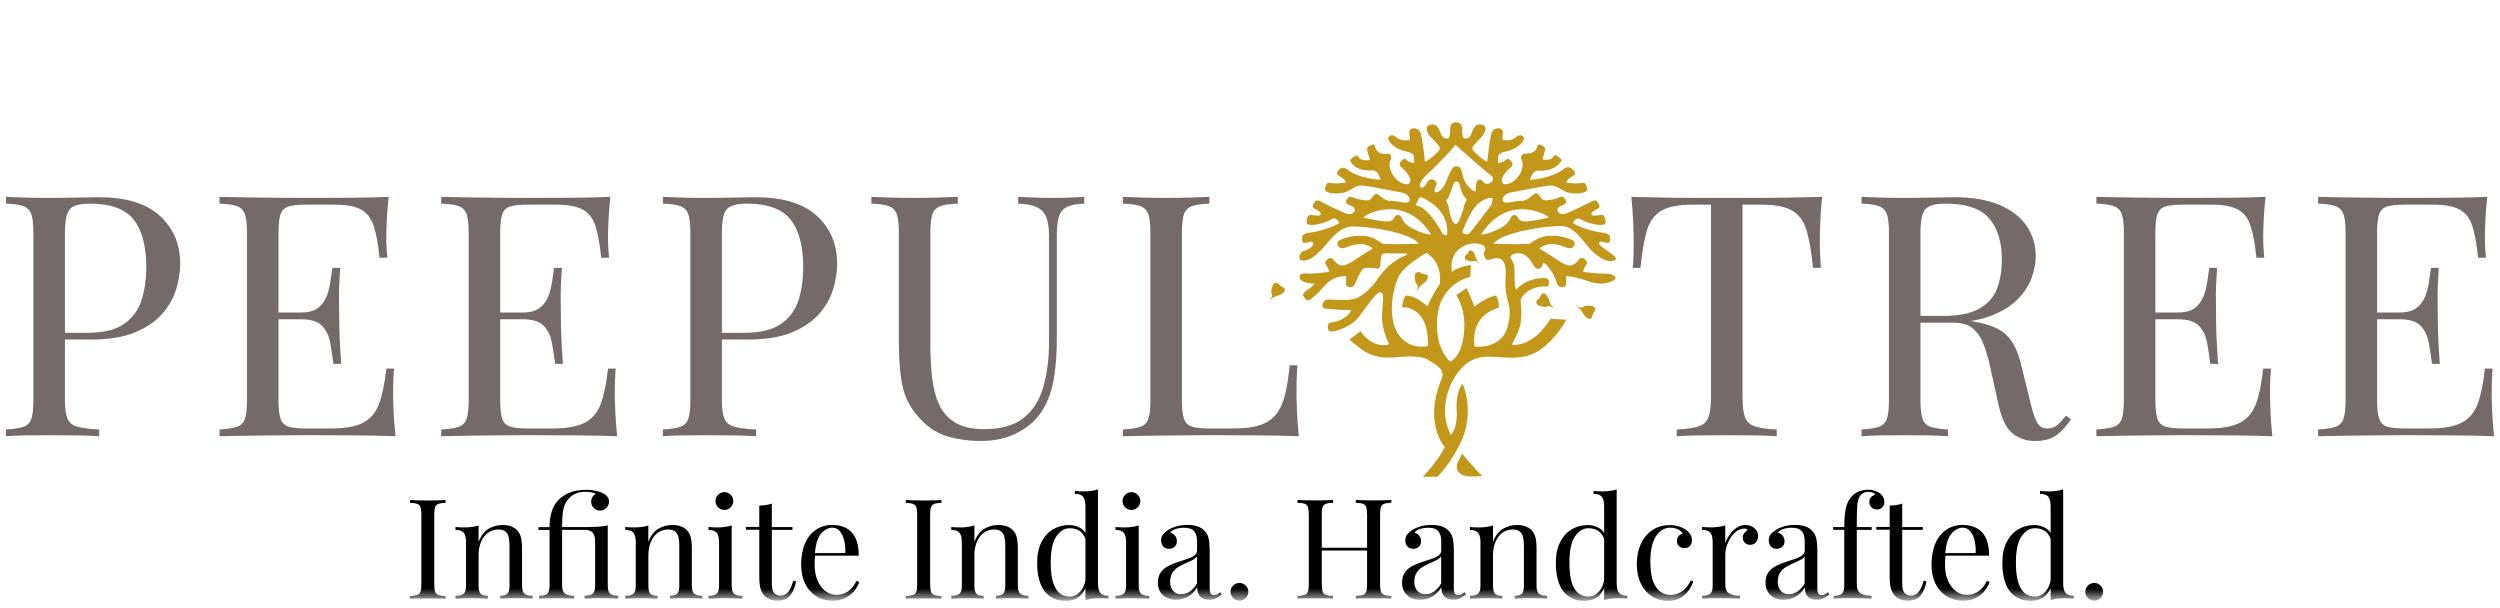 <svg width="189" height="46" viewBox="0 0 189 46" fill="none" xmlns="http://www.w3.org/2000/svg">
<rect width="189" height="46" fill-opacity="0"/>
<g clip-path="url(#clip0_0_1)">
<mask id="mask0_0_1" style="mask-type:luminance" maskUnits="userSpaceOnUse" x="-10" y="0" width="209" height="46">
<path d="M199 0H-10V45.283H199V0Z" fill="white"/>
</mask>
<g mask="url(#mask0_0_1)">
<path d="M110.525 34.288C110.525 34.288 111.517 35.476 112.04 35.972C112.04 35.972 110.906 36.156 110.442 35.837C110.065 35.583 110.094 35.176 110.196 34.99C110.297 34.805 110.525 34.288 110.525 34.288ZM113.938 24.826C113.415 26.439 111.481 26.202 111.481 26.202C111.164 23.657 113.304 23.278 113.304 23.278C113.351 22.645 113.097 22.345 113.097 22.345C112.337 22.471 111.449 23.183 111.449 23.183C111.259 22.55 110.863 21.776 110.863 21.776L110.102 22.313C110.102 22.313 110.736 23.278 110.704 24.621C110.673 26.944 109.643 27.34 109.643 27.34C109.643 27.34 108.391 26.375 108.676 23.862C108.961 21.349 111.148 20.938 111.148 20.938L111.196 20.037C110.156 20.18 109.754 20.559 109.754 20.559C109.516 18.804 110.955 18.317 111.684 18.411C112.398 18.503 112.341 18.925 112.214 19.051C112.087 19.177 112.242 19.421 112.305 19.547C112.369 19.674 112.495 19.69 112.812 19.579C113.029 19.503 113.344 19.474 113.531 19.634C113.895 19.947 113.837 20.584 113.816 21.104C113.795 21.598 113.824 22.147 113.951 22.59C114.078 23.032 114.303 23.593 113.938 24.826ZM107.947 26.156C107.947 26.156 106.471 26.538 105.659 25.179C104.848 23.819 105.332 21.65 105.806 20.785C106.347 19.92 107.834 19.122 107.834 19.122C107.834 19.122 109.062 19.729 108.848 21.47C108.848 21.47 108.273 22.302 107.913 23.167C107.913 23.167 106.989 22.268 106.234 22.358C106.234 22.358 106.042 22.752 105.986 23.223C105.986 23.223 108.037 23.032 107.947 26.156ZM106.745 17.254C106.046 16.898 106.009 16.471 105.885 16.349C105.739 16.207 105.546 16.188 105.361 16.515C105.175 16.843 104.646 16.731 104.302 16.687C103.919 16.639 103.062 16.443 103.062 16.443C103.386 16.112 104.689 15.603 105.889 15.916C107.445 16.315 108.187 17.738 108.187 17.738C107.901 17.724 107.445 17.61 106.745 17.254ZM107.164 15.232C107.204 15.133 107.241 15.024 107.318 14.947C107.426 14.838 107.748 15.053 107.85 15.11C108.067 15.232 108.272 15.375 108.461 15.537C108.927 15.938 109.29 16.47 109.386 17.086C109.403 17.197 109.411 17.309 109.411 17.421C109.412 17.456 109.411 17.775 109.385 17.78C109.385 17.78 109.13 17.821 108.981 17.539C108.734 17.075 108.435 16.625 108.086 16.23C107.93 16.053 107.759 15.885 107.565 15.749C107.478 15.689 107.387 15.635 107.29 15.594C107.241 15.573 107.088 15.562 107.054 15.506C107.051 15.502 107.049 15.498 107.048 15.493C107.031 15.428 107.139 15.295 107.164 15.232ZM107.343 13.977C107.365 13.722 107.651 13.401 107.868 13.211C108.149 12.964 109.637 11.492 110.031 10.941C110.031 10.941 112.107 12.812 112.704 13.25C112.896 13.396 112.917 13.589 112.793 13.713C112.669 13.836 112.432 14.006 112.218 13.823C112.061 13.688 111.947 13.514 111.8 13.582C111.562 13.692 111.558 14.123 111.569 14.335C111.578 14.528 111.469 14.492 111.343 14.403C111.252 14.338 111.168 14.261 111.09 14.182C110.882 13.972 110.729 13.712 110.628 13.436C110.459 12.773 110.446 12.597 110.119 12.574C109.849 12.552 109.707 12.765 109.321 13.739C109.073 14.368 108.671 14.591 108.514 14.535C108.356 14.479 108.55 14.064 108.595 13.94C108.64 13.816 108.554 13.67 108.352 13.58C108.149 13.49 107.969 13.66 107.879 13.795C107.811 13.897 107.748 14.101 107.592 14.169C107.428 14.241 107.327 14.15 107.343 13.977ZM110.048 16.927C109.797 16.89 109.62 16.298 109.561 15.853C109.517 15.521 109.332 15.171 109.332 15.171C109.62 14.856 109.8 14.057 109.926 13.837C110.012 13.686 110.321 13.635 110.383 14.085C110.496 14.721 110.896 15.108 110.896 15.108C110.746 15.246 110.684 15.608 110.608 15.845C110.533 16.082 110.298 16.964 110.048 16.927ZM110.651 17.272C110.715 17.106 110.786 16.942 110.861 16.78C111.028 16.422 111.213 16.064 111.442 15.741C111.483 15.684 111.525 15.628 111.57 15.574C112.009 15.052 112.715 14.921 112.799 14.955C112.884 14.989 112.791 15.458 112.69 15.576C112.589 15.694 111.169 17.582 111.051 17.683C110.956 17.764 110.74 17.688 110.644 17.641C110.611 17.625 110.59 17.604 110.578 17.579C110.538 17.491 110.616 17.363 110.651 17.272ZM114.274 15.916C115.473 15.603 116.777 16.112 117.101 16.443C117.101 16.443 116.243 16.639 115.86 16.687C115.516 16.731 114.987 16.843 114.801 16.515C114.616 16.188 114.423 16.207 114.278 16.349C114.153 16.471 114.117 16.898 113.417 17.254C112.718 17.61 112.261 17.724 111.975 17.738C111.975 17.738 112.718 16.315 114.274 15.916ZM121.372 20.685C120.646 20.695 119.697 20.555 119.697 20.555C119.697 20.314 119.825 20.152 119.946 19.976C120.067 19.8 119.827 19.609 119.716 19.535C119.604 19.461 119.437 19.525 119.39 19.591C119.344 19.655 119.111 20.008 118.767 20.064C118.423 20.119 117.855 19.748 117.548 19.525C117.241 19.303 116.378 18.786 116.378 18.786C117.17 18.168 117.993 18.563 118.507 18.737C118.788 18.832 118.956 18.705 119.024 18.537C119.097 18.356 119.01 18.226 118.846 18.142C118.541 17.985 117.949 17.829 117.426 17.823C116.535 17.806 116.205 18.07 115.61 18.432C114.901 18.489 112.904 18.432 112.904 18.432C113.531 17.535 117.014 17.049 118.062 17.09C119.109 17.131 119.737 18.374 120.339 18.958C120.941 19.543 121.536 19.823 121.924 19.724C122.311 19.625 122.212 19.452 121.742 19.123C121.082 18.646 120.818 18.506 120.9 18.341C120.983 18.177 121.371 18.374 121.561 18.358C121.75 18.341 121.74 18.154 121.707 17.899C121.674 17.644 121.214 17.601 121.214 17.601C120.133 17.469 119.126 17.016 118.986 16.909C118.846 16.802 119.035 16.662 119.134 16.588C119.233 16.514 119.308 16.448 119.596 16.629C119.885 16.81 120.62 17 120.876 17.008C121.131 17.016 121.404 17 121.387 16.761C121.371 16.522 121.288 16.234 121.082 16.242C120.876 16.251 120.347 16.399 120.314 16.201C120.281 16.004 120.65 15.857 120.84 15.742C121.03 15.627 120.815 15.296 120.708 15.197C120.601 15.098 120.378 15.189 120.196 15.296C120.015 15.403 118.697 16.045 118.325 16.16C117.954 16.275 117.748 16.045 117.74 15.823C117.731 15.601 118.301 15.502 118.383 15.345C118.466 15.189 118.26 14.959 118.185 14.901C118.111 14.843 117.954 14.893 117.674 15C117.393 15.107 116.923 15.148 116.923 15.148C116.596 15.181 116.51 14.975 116.363 14.762C116.217 14.548 116.048 14.593 115.901 14.728C115.755 14.863 115.361 15.2 115.034 15.189C114.818 15.181 114.6 15.219 114.388 15.252C114.187 15.284 113.975 15.343 113.772 15.303C113.474 15.245 113.598 14.917 113.754 14.771C113.89 14.644 114.096 14.557 114.279 14.537C114.594 14.503 116.375 14.11 116.994 14.043C117.614 13.975 117.666 14.138 118.209 14.422C118.752 14.706 119.461 14.642 119.762 14.54C120.063 14.438 119.993 14.234 119.993 14.234C119.982 14.156 119.907 13.967 119.848 13.886C119.778 13.789 119.566 13.841 119.566 13.841C118.811 13.919 118.403 13.784 118.403 13.784C118.459 13.492 118.989 13.335 119.067 13.155C119.146 12.975 118.82 12.705 118.617 12.649C118.414 12.593 118.155 12.818 118.155 12.818C117.298 13.492 115.665 13.604 115.665 13.604C115.665 13.604 115.789 13.233 115.89 13.088C115.991 12.941 116.239 12.896 116.239 12.896C117.524 13.009 118.02 12.245 118.053 12.132C118.087 12.02 117.727 11.784 117.625 11.739C117.524 11.694 117.423 11.863 117.423 11.863C117.231 12.188 116.634 12.053 116.634 12.053C116.6 11.964 116.803 11.469 116.814 11.267C116.825 11.065 116.408 10.93 116.408 10.93C116.273 10.896 116.239 11.008 116.239 11.008C116.091 11.646 115.597 11.57 115.27 11.627C114.944 11.683 114.955 11.919 115.045 12.11C115.209 12.457 115.053 12.925 114.86 13.222C114.423 13.897 113.809 14.025 113.628 13.873C113.29 13.491 113.975 12.863 114.223 12.638C114.504 12.402 114.234 12.166 114.098 12.053C113.963 11.941 113.806 12.11 113.806 12.11C113.535 12.346 113.254 12.301 113.254 12.301C113.254 12.301 113.242 12.031 113.276 11.795C113.31 11.559 113.755 11.471 113.755 11.471C114.884 11.261 115.282 10.559 115.214 10.413C115.138 10.249 114.903 10.097 114.578 10.402C114.176 10.726 113.583 10.574 113.583 10.574C113.583 10.574 113.564 10.44 113.621 10.059C113.64 9.544 112.932 9.62 112.779 10.021C112.607 10.478 112.435 12.234 112.435 12.234C111.995 12.024 111.306 11.413 111.306 11.223C111.306 11.032 111.708 10.669 112.014 10.345C112.378 9.906 112.416 9.525 112.033 9.429C111.651 9.334 111.421 9.582 111.306 9.925C111.192 10.268 111.077 10.459 110.79 10.478C110.503 10.497 110.556 10.068 110.537 9.686C110.518 9.228 110.101 9.238 110.101 9.238H110.061C110.061 9.238 109.652 9.228 109.633 9.686C109.613 10.068 109.659 10.497 109.373 10.478C109.086 10.459 108.971 10.268 108.856 9.925C108.741 9.582 108.512 9.334 108.129 9.429C107.746 9.525 107.785 9.906 108.148 10.345C108.454 10.669 108.856 11.032 108.856 11.223C108.856 11.413 108.167 12.024 107.727 12.234C107.727 12.234 107.555 10.478 107.383 10.021C107.23 9.62 106.522 9.544 106.541 10.059C106.599 10.44 106.579 10.574 106.579 10.574C106.579 10.574 105.986 10.726 105.585 10.402C105.259 10.097 105.024 10.249 104.948 10.413C104.881 10.559 105.278 11.261 106.407 11.471C106.407 11.471 106.852 11.559 106.886 11.795C106.92 12.031 106.909 12.301 106.909 12.301C106.909 12.301 106.627 12.346 106.357 12.11C106.357 12.11 106.199 11.941 106.064 12.053C105.928 12.166 105.658 12.402 105.94 12.638C106.188 12.863 106.872 13.491 106.534 13.873C106.353 14.025 105.74 13.897 105.302 13.222C105.109 12.925 104.953 12.457 105.117 12.11C105.207 11.919 105.223 11.602 104.892 11.627C104.521 11.654 104.071 11.646 103.923 11.008C103.923 11.008 103.889 10.896 103.754 10.93C103.754 10.93 103.337 11.065 103.348 11.267C103.36 11.469 103.578 12.012 103.545 12.102C103.545 12.102 102.898 12.211 102.706 11.885C102.706 11.885 102.605 11.716 102.503 11.761C102.402 11.806 102.041 12.042 102.075 12.155C102.109 12.267 102.513 12.989 103.797 12.877C103.797 12.877 104.045 12.922 104.146 13.068C104.248 13.214 104.372 13.585 104.372 13.585C104.372 13.585 102.782 13.531 101.925 12.857C101.925 12.857 101.666 12.632 101.463 12.688C101.26 12.744 101.016 12.975 101.095 13.155C101.174 13.335 101.703 13.492 101.76 13.784C101.76 13.784 101.351 13.919 100.596 13.841C100.596 13.841 100.384 13.789 100.314 13.886C100.255 13.967 100.18 14.156 100.169 14.234C100.169 14.234 100.099 14.438 100.4 14.54C100.701 14.642 101.41 14.706 101.953 14.422C102.496 14.138 102.548 13.975 103.168 14.043C103.788 14.11 105.568 14.503 105.883 14.537C106.066 14.557 106.272 14.644 106.408 14.771C106.565 14.917 106.688 15.245 106.39 15.303C106.187 15.343 105.975 15.284 105.775 15.252C105.563 15.219 105.344 15.181 105.128 15.189C104.802 15.2 104.421 14.914 104.275 14.779C104.128 14.644 103.96 14.599 103.813 14.812C103.667 15.026 103.566 15.181 103.24 15.148C103.24 15.148 102.769 15.107 102.489 15C102.208 14.893 102.051 14.843 101.977 14.901C101.903 14.959 101.696 15.189 101.779 15.345C101.861 15.502 102.431 15.601 102.422 15.823C102.414 16.045 102.208 16.275 101.837 16.16C101.465 16.045 100.148 15.403 99.966 15.296C99.784 15.189 99.562 15.098 99.454 15.197C99.347 15.296 99.133 15.627 99.323 15.742C99.512 15.857 99.881 16.004 99.848 16.201C99.815 16.399 99.287 16.251 99.08 16.242C98.874 16.234 98.791 16.522 98.775 16.761C98.759 17 99.031 17.016 99.287 17.008C99.543 17 100.277 16.81 100.566 16.629C100.855 16.448 100.929 16.514 101.028 16.588C101.127 16.662 101.317 16.802 101.176 16.909C101.036 17.016 100.029 17.469 98.948 17.601C98.948 17.601 98.488 17.644 98.456 17.899C98.422 18.154 98.412 18.341 98.602 18.358C98.791 18.374 99.18 18.177 99.262 18.341C99.341 18.499 99.145 18.674 99.048 18.746C98.915 18.844 98.711 18.932 98.554 18.984C98.405 19.033 98.311 19.116 98.274 19.273C98.251 19.368 98.22 19.5 98.257 19.595C98.305 19.719 98.544 19.694 98.656 19.686C98.813 19.676 98.964 19.616 99.101 19.541C99.373 19.391 99.602 19.173 99.823 18.958C100.426 18.374 101.132 17.163 102.181 17.122C103.229 17.081 106.631 17.535 107.258 18.432C107.258 18.432 105.261 18.489 104.552 18.432C103.958 18.07 103.627 17.806 102.736 17.823C102.213 17.829 101.621 17.985 101.316 18.142C101.152 18.226 101.066 18.356 101.139 18.537C101.206 18.705 101.375 18.832 101.655 18.737C102.17 18.563 102.992 18.168 103.784 18.786C103.784 18.786 102.921 19.303 102.614 19.525C102.307 19.748 101.74 20.119 101.395 20.064C101.051 20.008 100.819 19.655 100.772 19.591C100.726 19.525 100.558 19.461 100.446 19.535C100.335 19.609 100.095 19.8 100.216 19.976C100.337 20.152 100.465 20.314 100.465 20.555C100.465 20.555 99.516 20.695 98.79 20.685C98.79 20.685 98.335 20.627 98.269 20.833C98.203 21.039 98.271 21.395 99.38 21.442C99.38 21.442 99.177 21.699 98.97 21.831C98.763 21.962 98.426 22.173 98.53 22.36C98.599 22.486 98.668 22.598 98.792 22.676C98.915 22.753 99.013 22.686 99.111 22.607C99.341 22.423 99.767 22.042 100.062 21.699C100.649 21.018 101.048 20.921 101.772 20.859C101.772 20.859 101.753 21.398 101.772 21.518C101.79 21.639 101.888 21.697 102.065 21.706C102.242 21.715 102.415 21.625 102.478 21.376C102.478 21.376 102.873 20.401 103.094 20.297C103.316 20.193 103.928 20.258 104.059 20.297C104.189 20.336 104.319 20.31 104.345 20.063C104.36 19.928 104.373 19.684 104.406 19.482C104.444 19.249 104.528 19.15 104.773 19.152C105.24 19.157 106.247 19.166 106.287 19.166C106.319 19.166 106.388 19.19 106.386 19.229C106.383 19.267 106.33 19.277 106.304 19.287C105.422 19.618 104.602 20.375 104.122 21.127C103.783 21.658 103.055 22.368 102.471 22.571C101.886 22.774 100.648 22.632 100.419 22.645C100.19 22.658 100.032 22.748 99.981 23.04C99.93 23.331 100.244 23.333 100.244 23.333C101.033 23.432 102.153 23.445 102.153 23.445C101.886 24.104 100.946 24.37 100.654 24.383C100.362 24.395 100.362 24.674 100.4 24.877C100.438 25.08 100.667 25.067 100.667 25.067C101.353 24.991 102.259 24.544 102.653 24.05C103.047 23.556 103.601 22.761 103.754 22.584C103.906 22.406 104.237 22.014 104.414 22.115C104.656 22.242 104.541 22.774 104.465 23.927C104.503 25.092 105.024 26.03 105.024 26.03C103.703 26.397 102.852 25.041 102.852 25.041L102.016 25.667C102.016 25.667 102.425 26.043 102.971 26.436C103.465 26.79 104.272 27.14 105.5 27.012C106.729 26.884 107.379 26.972 107.692 27.084C108.005 27.196 108.762 27.671 108.957 27.97C109.203 28.345 108.887 28.89 108.887 28.89C107.661 32.083 109.226 33.807 109.226 33.807C108.7 34.879 107.567 36.044 107.567 36.044H108.666C108.666 36.044 109.764 34.984 110.558 33.166C111.469 30.918 110.57 28.995 110.57 28.995C110.324 29.333 110.056 29.857 110.126 31.139C110.196 32.421 109.682 32.887 109.682 32.887C108.56 30.673 109.799 28.145 111.084 27.341C112.369 26.537 113.724 27.341 115.43 26.91C117.135 26.479 118.386 24.282 118.41 24.165L117.213 24.099C115.864 26.342 114.279 26.066 114.279 26.066C114.279 26.066 114.775 25.212 114.921 24.628C115.101 23.83 114.955 22.662 114.955 22.662C115.381 21.772 116.353 21.66 116.772 21.655C116.901 21.654 117.05 21.693 117.094 21.533C117.118 21.448 117.108 21.34 117.096 21.257C117.067 21.071 116.912 21.011 116.755 21.016C116.56 21.023 115.912 21.046 115.359 21.334C114.936 21.555 114.604 21.898 114.604 21.898C114.48 21.662 114.504 20.875 114.493 20.358C114.482 19.841 114.177 19.448 114.177 19.448C114.335 19.066 114.934 19.145 114.934 19.145C115.408 19.247 115.678 19.6 115.939 20.064C116.199 20.527 116.506 20.268 116.553 20.157C116.599 20.045 116.701 19.85 116.701 19.85C117.306 20.286 117.628 21.149 117.685 21.376C117.747 21.625 117.92 21.715 118.097 21.706C118.274 21.697 118.372 21.639 118.391 21.518C118.409 21.398 118.391 20.859 118.391 20.859C118.391 20.859 119.204 20.927 120.199 21.307C121.314 21.661 122.062 21.203 122.127 21.055C122.192 20.906 121.886 20.672 121.372 20.685Z" fill="#C2971A"/>
<path d="M107.566 20.706C107.729 20.741 107.935 20.714 107.949 20.93C107.97 21.26 107.45 21.525 107.343 21.65C107.236 21.774 107.161 22.025 106.943 22.041C106.943 22.041 107.151 22.004 107.174 21.765C107.191 21.578 107.161 21.559 107.103 21.485C106.995 21.346 106.942 21.152 106.96 20.823C106.966 20.704 107.033 20.609 107.15 20.577C107.29 20.539 107.358 20.599 107.462 20.667C107.492 20.686 107.528 20.698 107.566 20.706Z" fill="#C2971A"/>
<path d="M116.404 22.478C116.49 22.336 116.533 22.133 116.741 22.191C117.061 22.279 117.142 22.856 117.225 22.998C117.308 23.139 117.521 23.292 117.464 23.502C117.464 23.502 117.498 23.295 117.278 23.195C117.107 23.117 117.079 23.14 116.989 23.17C116.823 23.226 116.622 23.212 116.316 23.088C116.205 23.043 116.137 22.949 116.145 22.828C116.155 22.684 116.235 22.639 116.333 22.563C116.36 22.541 116.383 22.511 116.404 22.478Z" fill="#C2971A"/>
<path d="M120.417 23.747C120.364 23.905 120.366 24.112 120.15 24.101C119.819 24.084 119.615 23.537 119.503 23.417C119.392 23.296 119.15 23.193 119.16 22.976C119.16 22.976 119.172 23.185 119.408 23.236C119.592 23.275 119.614 23.247 119.696 23.198C119.845 23.108 120.045 23.077 120.371 23.133C120.489 23.153 120.576 23.23 120.594 23.35C120.615 23.493 120.547 23.553 120.468 23.649C120.446 23.676 120.43 23.71 120.417 23.747Z" fill="#C2971A"/>
<path d="M96.837 21.636C96.979 21.723 97.183 21.766 97.124 21.974C97.035 22.292 96.456 22.372 96.314 22.454C96.171 22.536 96.018 22.748 95.807 22.691C95.807 22.691 96.015 22.725 96.116 22.506C96.195 22.336 96.172 22.308 96.141 22.218C96.086 22.053 96.1 21.852 96.226 21.547C96.271 21.437 96.366 21.369 96.487 21.378C96.631 21.388 96.676 21.467 96.752 21.565C96.774 21.593 96.804 21.616 96.837 21.636Z" fill="#C2971A"/>
<path d="M110.95 19.165C111.022 19.05 111.06 18.885 111.23 18.935C111.489 19.012 111.547 19.485 111.612 19.602C111.678 19.718 111.85 19.846 111.8 20.017C111.8 20.017 111.831 19.849 111.653 19.764C111.515 19.697 111.491 19.716 111.418 19.739C111.281 19.782 111.117 19.768 110.869 19.662C110.779 19.623 110.724 19.545 110.733 19.447C110.744 19.329 110.809 19.294 110.89 19.233C110.913 19.216 110.932 19.192 110.95 19.165Z" fill="#C2971A"/>
<path d="M0.449 14.884C0.808 14.901 1.278 14.918 1.859 14.935C2.439 14.952 3.012 14.96 3.576 14.96C4.379 14.96 5.148 14.952 5.883 14.935C6.617 14.918 7.138 14.909 7.446 14.909C9.513 14.909 11.059 15.378 12.085 16.315C13.11 17.252 13.622 18.462 13.622 19.944C13.622 20.558 13.52 21.201 13.315 21.874C13.11 22.547 12.755 23.169 12.251 23.74C11.747 24.311 11.059 24.775 10.188 25.133C9.317 25.491 8.215 25.67 6.882 25.67H4.422V25.159H6.626C7.839 25.159 8.766 24.929 9.406 24.468C10.047 24.008 10.483 23.404 10.713 22.654C10.944 21.904 11.059 21.095 11.059 20.226C11.059 18.607 10.739 17.397 10.098 16.596C9.458 15.795 8.36 15.395 6.805 15.395C6.019 15.395 5.507 15.54 5.267 15.829C5.028 16.119 4.909 16.707 4.909 17.593V30.27C4.909 30.884 4.973 31.344 5.101 31.651C5.229 31.957 5.481 32.162 5.857 32.264C6.233 32.366 6.779 32.435 7.497 32.469V32.98C7.053 32.946 6.489 32.925 5.806 32.916C5.122 32.907 4.43 32.903 3.73 32.903C3.063 32.903 2.439 32.907 1.859 32.916C1.278 32.925 0.808 32.946 0.449 32.98V32.469C1.03 32.435 1.47 32.366 1.769 32.264C2.068 32.162 2.269 31.957 2.372 31.651C2.474 31.344 2.525 30.884 2.525 30.27V17.593C2.525 16.963 2.474 16.498 2.372 16.2C2.269 15.902 2.068 15.697 1.769 15.587C1.47 15.476 1.03 15.412 0.449 15.395V14.884Z" fill="#756A68"/>
<path d="M25.719 20.251C25.651 21.223 25.621 21.964 25.63 22.475C25.638 22.986 25.642 23.455 25.642 23.881C25.642 24.307 25.651 24.775 25.668 25.286C25.685 25.797 25.728 26.539 25.796 27.51H25.207C25.138 26.965 25.057 26.432 24.963 25.913C24.869 25.393 24.664 24.967 24.348 24.635C24.032 24.302 23.498 24.136 22.747 24.136V23.625C23.31 23.625 23.741 23.51 24.041 23.28C24.339 23.05 24.557 22.756 24.694 22.398C24.831 22.04 24.925 21.67 24.976 21.286C25.027 20.903 25.079 20.558 25.13 20.251H25.719ZM24.976 23.625V24.136H20.286V23.625H24.976ZM29.384 14.884C29.316 15.48 29.269 16.059 29.243 16.622C29.218 17.184 29.205 17.61 29.205 17.9C29.205 18.206 29.213 18.5 29.23 18.781C29.247 19.063 29.264 19.297 29.282 19.484H28.692C28.59 18.479 28.445 17.682 28.256 17.095C28.069 16.507 27.748 16.089 27.296 15.842C26.843 15.595 26.163 15.471 25.258 15.471H23.131C22.55 15.471 22.11 15.519 21.811 15.612C21.512 15.706 21.311 15.902 21.209 16.2C21.106 16.498 21.055 16.963 21.055 17.593V30.27C21.055 30.884 21.106 31.344 21.209 31.651C21.311 31.957 21.512 32.158 21.811 32.251C22.11 32.345 22.55 32.392 23.131 32.392H25.002C26.078 32.392 26.894 32.247 27.449 31.957C28.004 31.668 28.406 31.195 28.654 30.539C28.901 29.883 29.085 28.992 29.205 27.868H29.794C29.743 28.328 29.717 28.941 29.717 29.708C29.717 30.032 29.73 30.497 29.756 31.101C29.782 31.706 29.828 32.332 29.897 32.98C29.026 32.946 28.043 32.925 26.95 32.916C25.856 32.907 24.882 32.903 24.028 32.903C23.652 32.903 23.169 32.903 22.58 32.903C21.99 32.903 21.354 32.907 20.671 32.916C19.987 32.925 19.295 32.933 18.595 32.941C17.894 32.95 17.228 32.963 16.596 32.98V32.469C17.177 32.435 17.616 32.366 17.916 32.264C18.214 32.162 18.415 31.957 18.518 31.651C18.62 31.344 18.672 30.884 18.672 30.27V17.593C18.672 16.963 18.62 16.498 18.518 16.2C18.415 15.902 18.214 15.697 17.916 15.587C17.616 15.476 17.177 15.412 16.596 15.395V14.884C17.228 14.901 17.894 14.914 18.595 14.922C19.295 14.931 19.987 14.939 20.671 14.947C21.354 14.956 21.99 14.96 22.58 14.96C23.169 14.96 23.652 14.96 24.028 14.96C24.814 14.96 25.707 14.956 26.706 14.947C27.706 14.939 28.598 14.918 29.384 14.884Z" fill="#756A68"/>
<path d="M42.479 20.251C42.411 21.223 42.381 21.964 42.39 22.475C42.398 22.986 42.402 23.455 42.402 23.881C42.402 24.307 42.411 24.775 42.428 25.286C42.445 25.797 42.488 26.539 42.556 27.51H41.967C41.898 26.965 41.817 26.432 41.723 25.913C41.629 25.393 41.424 24.967 41.108 24.635C40.792 24.302 40.258 24.136 39.506 24.136V23.625C40.07 23.625 40.502 23.51 40.801 23.28C41.099 23.05 41.317 22.756 41.454 22.398C41.591 22.04 41.685 21.67 41.736 21.286C41.787 20.903 41.839 20.558 41.89 20.251H42.479ZM41.736 23.625V24.136H37.046V23.625H41.736ZM46.144 14.884C46.076 15.48 46.029 16.059 46.003 16.622C45.977 17.184 45.965 17.61 45.965 17.9C45.965 18.206 45.973 18.5 45.99 18.781C46.007 19.063 46.024 19.297 46.042 19.484H45.452C45.35 18.479 45.204 17.682 45.017 17.095C44.828 16.507 44.508 16.089 44.055 15.842C43.603 15.595 42.923 15.471 42.018 15.471H39.891C39.31 15.471 38.87 15.519 38.571 15.612C38.272 15.706 38.071 15.902 37.969 16.2C37.866 16.498 37.815 16.963 37.815 17.593V30.27C37.815 30.884 37.866 31.344 37.969 31.651C38.071 31.957 38.272 32.158 38.571 32.251C38.87 32.345 39.31 32.392 39.891 32.392H41.762C42.838 32.392 43.654 32.247 44.209 31.957C44.764 31.668 45.166 31.195 45.414 30.539C45.661 29.883 45.845 28.992 45.965 27.868H46.554C46.503 28.328 46.477 28.941 46.477 29.708C46.477 30.032 46.49 30.497 46.516 31.101C46.541 31.706 46.588 32.332 46.657 32.98C45.785 32.946 44.803 32.925 43.709 32.916C42.616 32.907 41.642 32.903 40.788 32.903C40.412 32.903 39.929 32.903 39.34 32.903C38.75 32.903 38.114 32.907 37.431 32.916C36.747 32.925 36.055 32.933 35.355 32.941C34.654 32.95 33.988 32.963 33.355 32.98V32.469C33.936 32.435 34.376 32.366 34.675 32.264C34.974 32.162 35.175 31.957 35.278 31.651C35.38 31.344 35.431 30.884 35.431 30.27V17.593C35.431 16.963 35.38 16.498 35.278 16.2C35.175 15.902 34.974 15.697 34.675 15.587C34.376 15.476 33.936 15.412 33.355 15.395V14.884C33.988 14.901 34.654 14.914 35.355 14.922C36.055 14.931 36.747 14.939 37.431 14.947C38.114 14.956 38.75 14.96 39.34 14.96C39.929 14.96 40.412 14.96 40.788 14.96C41.574 14.96 42.466 14.956 43.466 14.947C44.465 14.939 45.358 14.918 46.144 14.884Z" fill="#756A68"/>
<path d="M50.115 14.884C50.474 14.901 50.944 14.918 51.525 14.935C52.105 14.952 52.678 14.96 53.242 14.96C54.045 14.96 54.814 14.952 55.548 14.935C56.283 14.918 56.804 14.909 57.112 14.909C59.179 14.909 60.725 15.378 61.751 16.315C62.776 17.252 63.288 18.462 63.288 19.944C63.288 20.558 63.186 21.201 62.981 21.874C62.776 22.547 62.421 23.169 61.917 23.74C61.413 24.311 60.725 24.775 59.854 25.133C58.983 25.491 57.881 25.67 56.548 25.67H54.088V25.159H56.292C57.505 25.159 58.432 24.929 59.072 24.468C59.713 24.008 60.149 23.404 60.38 22.654C60.61 21.904 60.725 21.095 60.725 20.226C60.725 18.607 60.405 17.397 59.764 16.596C59.124 15.795 58.026 15.395 56.471 15.395C55.685 15.395 55.172 15.54 54.934 15.829C54.694 16.119 54.575 16.707 54.575 17.593V30.27C54.575 30.884 54.639 31.344 54.767 31.651C54.895 31.957 55.147 32.162 55.523 32.264C55.899 32.366 56.446 32.435 57.163 32.469V32.98C56.719 32.946 56.155 32.925 55.472 32.916C54.788 32.907 54.096 32.903 53.396 32.903C52.73 32.903 52.105 32.907 51.525 32.916C50.944 32.925 50.474 32.946 50.115 32.98V32.469C50.696 32.435 51.136 32.366 51.435 32.264C51.734 32.162 51.935 31.957 52.038 31.651C52.14 31.344 52.191 30.884 52.191 30.27V17.593C52.191 16.963 52.14 16.498 52.038 16.2C51.935 15.902 51.734 15.697 51.435 15.587C51.136 15.476 50.696 15.412 50.115 15.395V14.884Z" fill="#756A68"/>
<path d="M81.971 14.884V15.395C81.39 15.412 80.951 15.497 80.652 15.651C80.353 15.804 80.152 16.051 80.049 16.392C79.947 16.733 79.896 17.218 79.896 17.849V25.542C79.896 26.735 79.819 27.774 79.665 28.66C79.511 29.546 79.238 30.313 78.845 30.961C78.418 31.676 77.794 32.251 76.974 32.686C76.154 33.12 75.214 33.338 74.155 33.338C73.335 33.338 72.553 33.239 71.81 33.044C71.067 32.848 70.413 32.486 69.849 31.957C69.354 31.481 68.965 30.978 68.683 30.449C68.401 29.921 68.209 29.274 68.107 28.507C68.004 27.74 67.953 26.778 67.953 25.619V17.593C67.953 16.963 67.902 16.498 67.799 16.2C67.697 15.902 67.496 15.697 67.197 15.587C66.898 15.476 66.458 15.412 65.877 15.395V14.884C66.236 14.901 66.705 14.918 67.286 14.935C67.867 14.952 68.491 14.96 69.157 14.96C69.755 14.96 70.349 14.952 70.939 14.935C71.528 14.918 72.019 14.901 72.412 14.884V15.395C71.831 15.412 71.391 15.476 71.092 15.587C70.793 15.697 70.593 15.902 70.49 16.2C70.388 16.498 70.336 16.963 70.336 17.593V26.053C70.336 26.922 70.379 27.744 70.464 28.52C70.55 29.295 70.725 29.977 70.99 30.564C71.255 31.152 71.66 31.612 72.207 31.945C72.754 32.277 73.48 32.443 74.385 32.443C75.684 32.443 76.688 32.158 77.397 31.587C78.106 31.016 78.601 30.228 78.883 29.223C79.165 28.217 79.306 27.084 79.306 25.823V17.849C79.306 17.218 79.233 16.733 79.088 16.392C78.943 16.051 78.7 15.804 78.358 15.651C78.016 15.497 77.555 15.412 76.974 15.395V14.884C77.281 14.901 77.687 14.918 78.191 14.935C78.695 14.952 79.161 14.96 79.588 14.96C80.032 14.96 80.472 14.952 80.908 14.935C81.344 14.918 81.698 14.901 81.971 14.884Z" fill="#756A68"/>
<path d="M91.427 14.884V15.395C90.847 15.412 90.406 15.476 90.109 15.587C89.809 15.697 89.608 15.902 89.506 16.2C89.403 16.498 89.352 16.963 89.352 17.593V30.27C89.352 30.884 89.403 31.344 89.506 31.651C89.608 31.957 89.809 32.158 90.109 32.251C90.406 32.345 90.847 32.392 91.427 32.392H93.299C94.102 32.392 94.755 32.307 95.26 32.136C95.763 31.966 96.165 31.698 96.463 31.331C96.763 30.965 96.99 30.475 97.142 29.861C97.296 29.248 97.416 28.498 97.501 27.612H98.091C98.04 28.14 98.014 28.839 98.014 29.708C98.014 30.032 98.028 30.497 98.052 31.101C98.079 31.706 98.126 32.332 98.194 32.98C97.323 32.946 96.34 32.925 95.246 32.916C94.153 32.907 93.178 32.903 92.325 32.903C91.948 32.903 91.466 32.903 90.876 32.903C90.287 32.903 89.651 32.907 88.968 32.916C88.284 32.925 87.592 32.933 86.892 32.941C86.191 32.95 85.525 32.963 84.893 32.98V32.469C85.473 32.435 85.913 32.366 86.213 32.264C86.511 32.162 86.712 31.957 86.815 31.651C86.918 31.344 86.969 30.884 86.969 30.27V17.593C86.969 16.963 86.918 16.498 86.815 16.2C86.712 15.902 86.511 15.697 86.213 15.587C85.913 15.476 85.473 15.412 84.893 15.395V14.884C85.251 14.901 85.721 14.918 86.302 14.935C86.883 14.952 87.507 14.96 88.173 14.96C88.771 14.96 89.365 14.952 89.954 14.935C90.543 14.918 91.034 14.901 91.427 14.884Z" fill="#756A68"/>
<path d="M137.756 14.884C137.688 15.532 137.641 16.158 137.615 16.762C137.59 17.367 137.577 17.832 137.577 18.155C137.577 18.564 137.585 18.948 137.603 19.305C137.62 19.663 137.636 19.979 137.654 20.251H137.064C136.945 19.059 136.782 18.117 136.577 17.427C136.372 16.737 136.014 16.238 135.501 15.931C134.988 15.625 134.194 15.471 133.118 15.471H131.734V30.015C131.734 30.697 131.798 31.208 131.926 31.548C132.054 31.89 132.306 32.12 132.682 32.239C133.058 32.358 133.605 32.435 134.322 32.469V32.98C133.877 32.946 133.314 32.925 132.631 32.916C131.947 32.907 131.255 32.903 130.555 32.903C129.786 32.903 129.064 32.907 128.389 32.916C127.714 32.925 127.172 32.946 126.762 32.98V32.469C127.48 32.435 128.026 32.358 128.402 32.239C128.777 32.12 129.03 31.89 129.158 31.548C129.286 31.208 129.35 30.697 129.35 30.015V15.471H127.966C126.907 15.471 126.117 15.625 125.596 15.931C125.074 16.238 124.711 16.737 124.506 17.427C124.301 18.117 124.139 19.059 124.02 20.251H123.43C123.464 19.979 123.485 19.663 123.494 19.305C123.503 18.948 123.507 18.564 123.507 18.155C123.507 17.832 123.494 17.367 123.469 16.762C123.443 16.158 123.396 15.532 123.328 14.884C124.045 14.901 124.827 14.918 125.673 14.935C126.518 14.952 127.368 14.96 128.223 14.96C129.077 14.96 129.854 14.96 130.555 14.96C131.255 14.96 132.028 14.96 132.874 14.96C133.72 14.96 134.57 14.952 135.424 14.935C136.278 14.918 137.056 14.901 137.756 14.884Z" fill="#756A68"/>
<path d="M144.804 23.957C145.726 23.992 146.452 24.03 146.982 24.072C147.511 24.115 147.943 24.153 148.276 24.187C148.609 24.222 148.93 24.264 149.237 24.315C150.382 24.503 151.206 24.848 151.71 25.35C152.214 25.853 152.586 26.633 152.825 27.689L153.466 30.296C153.637 31.046 153.812 31.587 153.991 31.919C154.171 32.251 154.448 32.409 154.824 32.392C155.115 32.375 155.358 32.281 155.555 32.111C155.751 31.941 155.961 31.711 156.182 31.421L156.567 31.702C156.208 32.23 155.837 32.635 155.452 32.916C155.068 33.197 154.525 33.338 153.825 33.338C153.192 33.338 152.637 33.15 152.159 32.775C151.68 32.401 151.322 31.668 151.082 30.577L150.519 28.021C150.365 27.289 150.19 26.654 149.993 26.117C149.797 25.58 149.523 25.159 149.173 24.852C148.823 24.545 148.306 24.392 147.623 24.392H144.855L144.804 23.957ZM140.729 14.884C141.088 14.901 141.557 14.918 142.138 14.935C142.719 14.952 143.292 14.96 143.855 14.96C144.658 14.96 145.427 14.952 146.162 14.935C146.896 14.918 147.418 14.909 147.725 14.909C149.109 14.909 150.258 15.105 151.172 15.497C152.086 15.889 152.77 16.422 153.222 17.095C153.675 17.768 153.902 18.522 153.902 19.357C153.902 19.868 153.799 20.413 153.594 20.992C153.389 21.572 153.034 22.117 152.531 22.628C152.026 23.139 151.339 23.561 150.468 23.893C149.596 24.226 148.494 24.392 147.161 24.392H144.701V23.881H146.905C148.118 23.881 149.045 23.689 149.686 23.305C150.326 22.922 150.762 22.411 150.993 21.772C151.224 21.133 151.339 20.422 151.339 19.638C151.339 18.292 151.019 17.248 150.378 16.507C149.737 15.765 148.639 15.395 147.085 15.395C146.299 15.395 145.786 15.54 145.547 15.829C145.307 16.119 145.188 16.707 145.188 17.593V30.27C145.188 30.884 145.239 31.344 145.342 31.651C145.444 31.957 145.645 32.162 145.944 32.264C146.243 32.366 146.683 32.435 147.264 32.469V32.98C146.871 32.946 146.38 32.925 145.79 32.916C145.201 32.907 144.607 32.903 144.009 32.903C143.343 32.903 142.719 32.907 142.138 32.916C141.557 32.925 141.088 32.946 140.729 32.98V32.469C141.309 32.435 141.75 32.366 142.049 32.264C142.347 32.162 142.549 31.957 142.651 31.651C142.754 31.344 142.805 30.884 142.805 30.27V17.593C142.805 16.963 142.754 16.498 142.651 16.2C142.549 15.902 142.347 15.697 142.049 15.587C141.75 15.476 141.309 15.412 140.729 15.395V14.884Z" fill="#756A68"/>
<path d="M167.612 20.251C167.543 21.223 167.513 21.964 167.522 22.475C167.531 22.986 167.535 23.455 167.535 23.881C167.535 24.307 167.543 24.775 167.56 25.286C167.577 25.797 167.62 26.539 167.689 27.51H167.099C167.031 26.965 166.949 26.432 166.856 25.913C166.762 25.393 166.557 24.967 166.241 24.635C165.924 24.302 165.39 24.136 164.639 24.136V23.625C165.203 23.625 165.634 23.51 165.933 23.28C166.232 23.05 166.449 22.756 166.587 22.398C166.723 22.04 166.817 21.67 166.869 21.286C166.92 20.903 166.971 20.558 167.022 20.251H167.612ZM166.869 23.625V24.136H162.179V23.625H166.869ZM171.277 14.884C171.208 15.48 171.161 16.059 171.136 16.622C171.11 17.184 171.097 17.61 171.097 17.9C171.097 18.206 171.106 18.5 171.123 18.781C171.14 19.063 171.157 19.297 171.174 19.484H170.585C170.482 18.479 170.337 17.682 170.149 17.095C169.961 16.507 169.64 16.089 169.188 15.842C168.735 15.595 168.056 15.471 167.15 15.471H165.023C164.442 15.471 164.002 15.519 163.703 15.612C163.404 15.706 163.204 15.902 163.101 16.2C162.999 16.498 162.947 16.963 162.947 17.593V30.27C162.947 30.884 162.999 31.344 163.101 31.651C163.204 31.957 163.404 32.158 163.703 32.251C164.002 32.345 164.442 32.392 165.023 32.392H166.894C167.971 32.392 168.786 32.247 169.342 31.957C169.897 31.668 170.298 31.195 170.546 30.539C170.794 29.883 170.978 28.992 171.097 27.868H171.687C171.635 28.328 171.61 28.941 171.61 29.708C171.61 30.032 171.623 30.497 171.648 31.101C171.674 31.706 171.72 32.332 171.789 32.98C170.918 32.946 169.935 32.925 168.842 32.916C167.748 32.907 166.774 32.903 165.92 32.903C165.544 32.903 165.062 32.903 164.472 32.903C163.883 32.903 163.246 32.907 162.563 32.916C161.88 32.925 161.187 32.933 160.487 32.941C159.786 32.95 159.12 32.963 158.488 32.98V32.469C159.069 32.435 159.509 32.366 159.808 32.264C160.107 32.162 160.308 31.957 160.41 31.651C160.513 31.344 160.564 30.884 160.564 30.27V17.593C160.564 16.963 160.513 16.498 160.41 16.2C160.308 15.902 160.107 15.697 159.808 15.587C159.509 15.476 159.069 15.412 158.488 15.395V14.884C159.12 14.901 159.786 14.914 160.487 14.922C161.187 14.931 161.88 14.939 162.563 14.947C163.246 14.956 163.883 14.96 164.472 14.96C165.062 14.96 165.544 14.96 165.92 14.96C166.706 14.96 167.599 14.956 168.598 14.947C169.598 14.939 170.491 14.918 171.277 14.884Z" fill="#756A68"/>
<path d="M184.372 20.251C184.304 21.223 184.274 21.964 184.283 22.475C184.291 22.986 184.295 23.455 184.295 23.881C184.295 24.307 184.304 24.775 184.321 25.286C184.338 25.797 184.381 26.539 184.449 27.51H183.86C183.791 26.965 183.71 26.432 183.616 25.913C183.522 25.393 183.317 24.967 183.001 24.635C182.685 24.302 182.151 24.136 181.399 24.136V23.625C181.963 23.625 182.394 23.51 182.694 23.28C182.992 23.05 183.21 22.756 183.347 22.398C183.484 22.04 183.578 21.67 183.629 21.286C183.68 20.903 183.732 20.558 183.783 20.251H184.372ZM183.629 23.625V24.136H178.939V23.625H183.629ZM188.037 14.884C187.969 15.48 187.922 16.059 187.896 16.622C187.871 17.184 187.858 17.61 187.858 17.9C187.858 18.206 187.866 18.5 187.883 18.781C187.9 19.063 187.917 19.297 187.935 19.484H187.345C187.243 18.479 187.097 17.682 186.909 17.095C186.721 16.507 186.401 16.089 185.949 15.842C185.496 15.595 184.817 15.471 183.911 15.471H181.784C181.203 15.471 180.763 15.519 180.464 15.612C180.165 15.706 179.964 15.902 179.862 16.2C179.759 16.498 179.708 16.963 179.708 17.593V30.27C179.708 30.884 179.759 31.344 179.862 31.651C179.964 31.957 180.165 32.158 180.464 32.251C180.763 32.345 181.203 32.392 181.784 32.392H183.655C184.731 32.392 185.547 32.247 186.102 31.957C186.657 31.668 187.059 31.195 187.307 30.539C187.554 29.883 187.738 28.992 187.858 27.868H188.447C188.396 28.328 188.37 28.941 188.37 29.708C188.37 30.032 188.383 30.497 188.409 31.101C188.434 31.706 188.481 32.332 188.55 32.98C187.678 32.946 186.696 32.925 185.602 32.916C184.509 32.907 183.535 32.903 182.681 32.903C182.305 32.903 181.822 32.903 181.233 32.903C180.643 32.903 180.007 32.907 179.324 32.916C178.64 32.925 177.948 32.933 177.248 32.941C176.547 32.95 175.881 32.963 175.248 32.98V32.469C175.829 32.435 176.269 32.366 176.568 32.264C176.867 32.162 177.068 31.957 177.171 31.651C177.273 31.344 177.325 30.884 177.325 30.27V17.593C177.325 16.963 177.273 16.498 177.171 16.2C177.068 15.902 176.867 15.697 176.568 15.587C176.269 15.476 175.829 15.412 175.248 15.395V14.884C175.881 14.901 176.547 14.914 177.248 14.922C177.948 14.931 178.64 14.939 179.324 14.947C180.007 14.956 180.643 14.96 181.233 14.96C181.822 14.96 182.305 14.96 182.681 14.96C183.467 14.96 184.359 14.956 185.359 14.947C186.359 14.939 187.251 14.918 188.037 14.884Z" fill="#756A68"/>
<path d="M33.685 37.805V38.016C33.447 38.021 33.264 38.049 33.142 38.093C33.02 38.138 32.936 38.221 32.892 38.348C32.847 38.471 32.831 38.665 32.831 38.925V44.152C32.831 44.407 32.853 44.596 32.892 44.723C32.931 44.851 33.014 44.934 33.142 44.978C33.264 45.023 33.447 45.05 33.685 45.062V45.272C33.524 45.256 33.319 45.25 33.081 45.245C32.836 45.245 32.592 45.245 32.348 45.245C32.104 45.245 31.816 45.245 31.577 45.245C31.338 45.245 31.144 45.256 31 45.272V45.062C31.239 45.045 31.422 45.017 31.544 44.978C31.666 44.934 31.749 44.851 31.793 44.723C31.838 44.596 31.854 44.407 31.854 44.152V38.925C31.854 38.665 31.832 38.476 31.793 38.348C31.749 38.226 31.666 38.143 31.544 38.093C31.422 38.049 31.239 38.021 31 38.016V37.805C31.15 37.81 31.338 37.821 31.577 37.827C31.816 37.832 32.071 37.838 32.348 37.838C32.626 37.838 32.836 37.838 33.081 37.827C33.325 37.821 33.524 37.81 33.685 37.805Z" fill="black"/>
<path d="M37.979 39.691C38.245 39.691 38.467 39.725 38.65 39.797C38.828 39.869 38.977 39.963 39.099 40.091C39.233 40.23 39.327 40.407 39.383 40.618C39.438 40.829 39.466 41.112 39.466 41.472V44.285C39.466 44.579 39.527 44.779 39.649 44.884C39.771 44.99 39.976 45.04 40.265 45.04V45.262C40.143 45.256 39.965 45.245 39.715 45.234C39.471 45.223 39.233 45.217 39 45.217C38.767 45.217 38.539 45.217 38.317 45.234C38.095 45.245 37.929 45.251 37.818 45.262V45.04C38.073 45.04 38.251 44.984 38.356 44.884C38.462 44.785 38.517 44.579 38.517 44.285V41.239C38.517 41.023 38.5 40.823 38.462 40.64C38.428 40.457 38.345 40.307 38.223 40.196C38.101 40.085 37.912 40.03 37.657 40.03C37.402 40.03 37.102 40.113 36.88 40.285C36.658 40.452 36.486 40.684 36.364 40.973C36.242 41.267 36.181 41.589 36.181 41.95V44.291C36.181 44.585 36.237 44.785 36.342 44.89C36.447 44.995 36.625 45.045 36.88 45.045V45.267C36.769 45.262 36.603 45.251 36.381 45.239C36.159 45.228 35.932 45.223 35.699 45.223C35.465 45.223 35.227 45.223 34.983 45.239C34.739 45.251 34.556 45.256 34.434 45.267V45.045C34.722 45.045 34.927 44.99 35.049 44.89C35.172 44.785 35.233 44.585 35.233 44.291V40.99C35.233 40.673 35.177 40.44 35.066 40.291C34.955 40.141 34.744 40.063 34.434 40.063V39.841C34.661 39.863 34.877 39.874 35.088 39.874C35.299 39.874 35.488 39.863 35.671 39.836C35.859 39.813 36.026 39.775 36.181 39.725V40.968C36.364 40.49 36.62 40.157 36.947 39.969C37.274 39.78 37.618 39.691 37.973 39.691H37.979Z" fill="black"/>
<path d="M44.27 37.023C44.465 37.023 44.653 37.039 44.831 37.067C45.008 37.095 45.169 37.133 45.314 37.178C45.463 37.222 45.585 37.278 45.68 37.339C45.791 37.411 45.88 37.494 45.946 37.588C46.007 37.683 46.04 37.794 46.04 37.921C46.04 38.11 45.974 38.271 45.841 38.404C45.708 38.537 45.547 38.604 45.369 38.604C45.191 38.604 45.031 38.537 44.892 38.404C44.759 38.271 44.692 38.11 44.692 37.932C44.692 37.755 44.725 37.688 44.786 37.583C44.847 37.477 44.936 37.394 45.042 37.339C44.953 37.283 44.836 37.244 44.692 37.217C44.553 37.194 44.409 37.178 44.27 37.178C43.904 37.178 43.599 37.25 43.355 37.4C43.111 37.55 42.917 37.744 42.778 37.988C42.678 38.165 42.606 38.387 42.562 38.665C42.517 38.937 42.495 39.331 42.495 39.846H44.193C44.476 39.846 44.714 39.846 44.92 39.835C45.125 39.83 45.308 39.819 45.469 39.797C45.63 39.78 45.791 39.752 45.946 39.719V44.285C45.946 44.579 46.007 44.779 46.129 44.884C46.251 44.989 46.456 45.039 46.745 45.039V45.261C46.623 45.256 46.445 45.245 46.201 45.234C45.957 45.222 45.713 45.217 45.469 45.217C45.225 45.217 44.986 45.217 44.742 45.234C44.498 45.245 44.315 45.25 44.193 45.261V45.039C44.481 45.039 44.687 44.984 44.809 44.884C44.931 44.779 44.992 44.579 44.992 44.285V40.984C44.992 40.668 44.936 40.434 44.825 40.285C44.714 40.135 44.504 40.057 44.193 40.057H42.495V44.285C42.495 44.584 42.578 44.79 42.739 44.89C42.9 44.989 43.122 45.045 43.405 45.045V45.267C43.266 45.261 43.067 45.25 42.811 45.239C42.556 45.228 42.295 45.222 42.024 45.222C41.752 45.222 41.513 45.222 41.28 45.239C41.047 45.25 40.87 45.256 40.748 45.267V45.045C41.036 45.045 41.241 44.989 41.363 44.89C41.485 44.784 41.546 44.584 41.546 44.291V40.063H40.703V39.852H41.546C41.546 39.403 41.602 38.998 41.718 38.642C41.835 38.282 42.029 37.977 42.301 37.716C42.506 37.527 42.767 37.366 43.089 37.233C43.411 37.1 43.804 37.034 44.27 37.034V37.023Z" fill="black"/>
<path d="M50.816 39.691C51.083 39.691 51.305 39.725 51.488 39.797C51.665 39.869 51.815 39.963 51.937 40.091C52.07 40.23 52.165 40.407 52.22 40.618C52.276 40.829 52.303 41.112 52.303 41.472V44.285C52.303 44.579 52.364 44.779 52.486 44.884C52.608 44.99 52.814 45.04 53.102 45.04V45.262C52.98 45.256 52.803 45.245 52.553 45.234C52.309 45.223 52.07 45.217 51.837 45.217C51.604 45.217 51.377 45.217 51.155 45.234C50.933 45.245 50.766 45.251 50.656 45.262V45.04C50.911 45.04 51.088 44.984 51.194 44.884C51.299 44.779 51.355 44.579 51.355 44.285V41.239C51.355 41.023 51.338 40.823 51.299 40.64C51.266 40.457 51.182 40.307 51.06 40.196C50.938 40.085 50.75 40.03 50.495 40.03C50.239 40.03 49.94 40.113 49.718 40.285C49.496 40.457 49.324 40.684 49.202 40.973C49.08 41.267 49.019 41.589 49.019 41.95V44.291C49.019 44.585 49.069 44.785 49.174 44.89C49.28 44.995 49.457 45.045 49.712 45.045V45.267C49.601 45.262 49.435 45.251 49.213 45.239C48.991 45.228 48.764 45.223 48.531 45.223C48.297 45.223 48.059 45.223 47.815 45.239C47.571 45.251 47.388 45.256 47.266 45.267V45.045C47.554 45.045 47.759 44.99 47.881 44.89C48.004 44.785 48.065 44.585 48.065 44.291V40.99C48.065 40.673 48.009 40.44 47.898 40.291C47.787 40.141 47.576 40.063 47.266 40.063V39.841C47.493 39.863 47.709 39.874 47.92 39.874C48.131 39.874 48.32 39.863 48.503 39.836C48.691 39.813 48.858 39.775 49.013 39.725V40.968C49.196 40.49 49.452 40.157 49.779 39.969C50.106 39.78 50.45 39.691 50.805 39.691H50.816Z" fill="black"/>
<path d="M55.316 39.724V44.29C55.316 44.584 55.377 44.784 55.499 44.889C55.621 44.995 55.826 45.044 56.115 45.044V45.267C55.993 45.261 55.815 45.25 55.571 45.239C55.327 45.228 55.083 45.222 54.839 45.222C54.594 45.222 54.356 45.222 54.112 45.239C53.868 45.25 53.684 45.255 53.562 45.267V45.044C53.851 45.044 54.056 44.989 54.178 44.889C54.3 44.784 54.361 44.584 54.361 44.29V40.989C54.361 40.673 54.306 40.44 54.195 40.29C54.084 40.14 53.873 40.062 53.562 40.062V39.84C53.79 39.863 54.006 39.874 54.217 39.874C54.428 39.874 54.617 39.863 54.8 39.835C54.988 39.813 55.155 39.774 55.31 39.724H55.316ZM54.766 37.205C54.95 37.205 55.105 37.272 55.238 37.405C55.371 37.538 55.438 37.699 55.438 37.876C55.438 38.054 55.371 38.215 55.238 38.353C55.105 38.487 54.944 38.553 54.766 38.553C54.589 38.553 54.428 38.487 54.289 38.353C54.156 38.22 54.09 38.059 54.09 37.876C54.09 37.693 54.156 37.538 54.289 37.405C54.422 37.272 54.583 37.205 54.766 37.205Z" fill="black"/>
<path d="M58.351 38.088V39.847H59.91V40.057H58.351V44.135C58.351 44.468 58.412 44.696 58.529 44.829C58.651 44.962 58.812 45.029 59.022 45.029C59.233 45.029 59.416 44.945 59.572 44.768C59.727 44.596 59.86 44.307 59.971 43.897L60.182 43.952C60.11 44.357 59.971 44.707 59.766 44.984C59.561 45.267 59.239 45.406 58.812 45.406C58.384 45.406 58.373 45.378 58.224 45.317C58.068 45.256 57.929 45.173 57.813 45.056C57.658 44.895 57.552 44.701 57.491 44.479C57.43 44.252 57.402 43.958 57.402 43.581V40.046H56.393V39.836H57.402V38.221C57.58 38.215 57.746 38.199 57.907 38.177C58.068 38.154 58.218 38.121 58.351 38.071V38.088Z" fill="black"/>
<path d="M62.95 39.691C63.566 39.691 64.054 39.879 64.398 40.257C64.748 40.634 64.92 41.217 64.92 42.01H61.197L61.186 41.81H63.904C63.921 41.466 63.888 41.15 63.821 40.856C63.749 40.562 63.638 40.329 63.488 40.157C63.339 39.979 63.144 39.891 62.906 39.891C62.667 39.891 62.295 40.051 62.046 40.373C61.796 40.695 61.646 41.211 61.596 41.91L61.63 41.954C61.613 42.06 61.608 42.176 61.596 42.304C61.591 42.431 61.585 42.559 61.585 42.681C61.585 43.158 61.663 43.569 61.818 43.913C61.974 44.257 62.173 44.518 62.423 44.701C62.673 44.878 62.928 44.967 63.2 44.967C63.472 44.967 63.61 44.934 63.799 44.867C63.988 44.801 64.165 44.69 64.326 44.534C64.487 44.379 64.626 44.174 64.748 43.913L64.959 43.996C64.881 44.229 64.753 44.451 64.581 44.673C64.404 44.889 64.182 45.067 63.916 45.206C63.649 45.344 63.339 45.411 62.989 45.411C62.484 45.411 62.051 45.294 61.685 45.061C61.325 44.828 61.047 44.507 60.853 44.096C60.659 43.685 60.565 43.214 60.565 42.676C60.565 42.138 60.664 41.527 60.858 41.078C61.053 40.634 61.33 40.29 61.691 40.046C62.051 39.802 62.467 39.68 62.944 39.68L62.95 39.691Z" fill="black"/>
<path d="M71.173 37.805V38.016C70.935 38.021 70.752 38.049 70.629 38.093C70.507 38.138 70.424 38.221 70.38 38.348C70.335 38.471 70.319 38.665 70.319 38.925V44.152C70.319 44.407 70.341 44.596 70.38 44.723C70.424 44.851 70.502 44.934 70.629 44.978C70.752 45.023 70.935 45.05 71.173 45.062V45.272C71.012 45.256 70.807 45.25 70.569 45.245C70.324 45.245 70.08 45.245 69.836 45.245C69.592 45.245 69.303 45.245 69.065 45.245C68.826 45.245 68.632 45.256 68.482 45.272V45.062C68.721 45.045 68.904 45.017 69.026 44.978C69.148 44.934 69.231 44.851 69.276 44.723C69.32 44.596 69.337 44.407 69.337 44.152V38.925C69.337 38.665 69.315 38.476 69.276 38.348C69.231 38.226 69.154 38.143 69.026 38.093C68.904 38.049 68.721 38.021 68.482 38.016V37.805C68.632 37.81 68.821 37.821 69.065 37.827C69.303 37.832 69.559 37.838 69.836 37.838C70.114 37.838 70.324 37.838 70.569 37.827C70.813 37.821 71.012 37.81 71.173 37.805Z" fill="black"/>
<path d="M75.461 39.691C75.728 39.691 75.949 39.725 76.132 39.797C76.31 39.869 76.46 39.963 76.582 40.091C76.715 40.23 76.809 40.407 76.865 40.618C76.92 40.829 76.948 41.112 76.948 41.472V44.285C76.948 44.579 77.009 44.779 77.131 44.884C77.253 44.99 77.459 45.04 77.747 45.04V45.262C77.625 45.256 77.447 45.245 77.198 45.234C76.954 45.223 76.715 45.217 76.482 45.217C76.249 45.217 76.022 45.217 75.8 45.234C75.578 45.245 75.411 45.251 75.3 45.262V45.04C75.555 45.04 75.733 44.984 75.838 44.884C75.944 44.785 75.999 44.579 75.999 44.285V41.239C75.999 41.023 75.983 40.823 75.944 40.64C75.911 40.457 75.827 40.307 75.705 40.196C75.583 40.085 75.395 40.03 75.139 40.03C74.884 40.03 74.585 40.113 74.363 40.285C74.141 40.452 73.969 40.684 73.847 40.973C73.725 41.267 73.664 41.589 73.664 41.95V44.291C73.664 44.585 73.719 44.785 73.825 44.89C73.93 44.995 74.108 45.045 74.363 45.045V45.267C74.252 45.262 74.085 45.251 73.863 45.239C73.641 45.228 73.414 45.223 73.181 45.223C72.948 45.223 72.709 45.223 72.465 45.239C72.221 45.251 72.038 45.256 71.916 45.267V45.045C72.204 45.045 72.41 44.99 72.532 44.89C72.654 44.785 72.715 44.585 72.715 44.291V40.99C72.715 40.673 72.659 40.44 72.548 40.291C72.438 40.141 72.227 40.063 71.916 40.063V39.841C72.143 39.863 72.36 39.874 72.571 39.874C72.781 39.874 72.97 39.863 73.153 39.836C73.342 39.813 73.508 39.775 73.664 39.725V40.968C73.847 40.49 74.102 40.157 74.429 39.969C74.757 39.78 75.101 39.691 75.456 39.691H75.461Z" fill="black"/>
<path d="M80.794 39.691C81.105 39.691 81.393 39.763 81.665 39.913C81.937 40.062 82.114 40.312 82.209 40.673L82.07 40.778C81.97 40.484 81.82 40.268 81.609 40.135C81.404 40.002 81.16 39.935 80.877 39.935C80.461 39.935 80.117 40.151 79.84 40.578C79.562 41.006 79.429 41.666 79.435 42.559C79.435 43.131 79.49 43.602 79.596 43.98C79.707 44.357 79.867 44.634 80.078 44.823C80.295 45.011 80.555 45.1 80.866 45.1C81.177 45.1 81.426 44.973 81.665 44.723C81.903 44.468 82.048 44.096 82.098 43.608L82.225 43.758C82.17 44.29 81.998 44.701 81.715 44.989C81.432 45.278 81.044 45.422 80.561 45.422C80.078 45.422 79.745 45.317 79.418 45.106C79.091 44.895 78.841 44.579 78.669 44.157C78.497 43.735 78.408 43.203 78.408 42.565C78.408 41.927 78.519 41.394 78.741 40.967C78.963 40.54 79.251 40.223 79.618 40.013C79.978 39.802 80.372 39.696 80.794 39.696V39.691ZM83.008 37V44.113C83.008 44.429 83.063 44.662 83.18 44.812C83.296 44.962 83.507 45.039 83.806 45.039V45.261C83.59 45.239 83.368 45.228 83.152 45.228C82.936 45.228 82.752 45.239 82.569 45.261C82.381 45.283 82.214 45.322 82.059 45.378V38.265C82.059 37.949 82.003 37.716 81.892 37.566C81.781 37.416 81.571 37.338 81.26 37.338V37.117C81.487 37.139 81.704 37.15 81.915 37.15C82.126 37.15 82.314 37.139 82.497 37.111C82.686 37.089 82.852 37.05 83.008 37Z" fill="black"/>
<path d="M86.087 39.724V44.29C86.087 44.584 86.148 44.784 86.27 44.889C86.392 44.995 86.598 45.044 86.886 45.044V45.267C86.764 45.261 86.587 45.25 86.342 45.239C86.098 45.228 85.854 45.222 85.61 45.222C85.366 45.222 85.127 45.222 84.883 45.239C84.639 45.25 84.456 45.255 84.334 45.267V45.044C84.623 45.044 84.828 44.989 84.95 44.889C85.072 44.784 85.133 44.584 85.133 44.29V40.989C85.133 40.673 85.077 40.44 84.966 40.29C84.856 40.14 84.645 40.062 84.334 40.062V39.84C84.561 39.863 84.778 39.874 84.989 39.874C85.2 39.874 85.388 39.863 85.571 39.835C85.76 39.813 85.926 39.774 86.082 39.724H86.087ZM85.538 37.205C85.721 37.205 85.876 37.272 86.01 37.405C86.143 37.538 86.209 37.699 86.209 37.876C86.209 38.054 86.143 38.215 86.01 38.353C85.876 38.487 85.716 38.553 85.538 38.553C85.36 38.553 85.2 38.487 85.061 38.353C84.928 38.22 84.861 38.059 84.861 37.876C84.861 37.693 84.928 37.538 85.061 37.405C85.194 37.272 85.355 37.205 85.538 37.205Z" fill="black"/>
<path d="M88.922 45.339C88.634 45.339 88.384 45.284 88.173 45.178C87.962 45.067 87.802 44.917 87.696 44.718C87.585 44.523 87.535 44.291 87.535 44.03C87.535 43.769 87.607 43.469 87.752 43.27C87.896 43.075 88.079 42.914 88.306 42.798C88.534 42.676 88.767 42.576 89.017 42.498C89.266 42.415 89.505 42.343 89.727 42.265C89.954 42.193 90.137 42.105 90.281 42.005C90.426 41.905 90.498 41.777 90.498 41.616V40.962C90.498 40.668 90.453 40.44 90.365 40.285C90.276 40.129 90.159 40.024 90.009 39.974C89.86 39.924 89.699 39.896 89.516 39.896C89.333 39.896 89.15 39.919 88.95 39.968C88.75 40.018 88.589 40.118 88.473 40.274C88.606 40.301 88.722 40.373 88.822 40.484C88.922 40.595 88.972 40.74 88.972 40.917C88.972 41.095 88.917 41.233 88.806 41.333C88.695 41.433 88.55 41.489 88.373 41.489C88.195 41.489 88.018 41.422 87.924 41.294C87.829 41.167 87.779 41.017 87.779 40.856C87.779 40.695 87.824 40.523 87.918 40.412C88.007 40.301 88.123 40.196 88.268 40.096C88.428 39.985 88.639 39.885 88.894 39.808C89.15 39.724 89.438 39.685 89.766 39.685C90.093 39.685 90.298 39.719 90.503 39.785C90.709 39.852 90.875 39.946 91.008 40.074C91.191 40.24 91.308 40.446 91.369 40.69C91.424 40.934 91.452 41.222 91.452 41.561V44.49C91.452 44.668 91.48 44.79 91.53 44.867C91.585 44.945 91.663 44.984 91.779 44.984C91.896 44.984 91.929 44.967 92.001 44.934C92.073 44.901 92.157 44.845 92.256 44.768L92.373 44.945C92.223 45.056 92.084 45.15 91.951 45.222C91.818 45.295 91.641 45.334 91.413 45.334C91.186 45.334 91.041 45.3 90.908 45.228C90.775 45.156 90.675 45.056 90.609 44.917C90.542 44.779 90.509 44.607 90.509 44.396C90.32 44.712 90.093 44.945 89.827 45.1C89.56 45.256 89.266 45.334 88.933 45.334L88.922 45.339ZM89.299 44.917C89.532 44.917 89.749 44.851 89.949 44.718C90.148 44.584 90.331 44.385 90.492 44.118V42.055C90.409 42.177 90.287 42.276 90.126 42.354C89.965 42.437 89.788 42.515 89.599 42.598C89.41 42.681 89.227 42.776 89.055 42.881C88.883 42.992 88.739 43.131 88.628 43.309C88.517 43.486 88.462 43.714 88.462 43.991C88.462 44.268 88.539 44.496 88.689 44.668C88.839 44.834 89.044 44.923 89.305 44.923L89.299 44.917Z" fill="black"/>
<path d="M93.698 44.068C93.881 44.068 94.036 44.135 94.175 44.268C94.308 44.401 94.375 44.562 94.375 44.74C94.375 44.917 94.308 45.078 94.175 45.211C94.042 45.344 93.881 45.411 93.698 45.411C93.515 45.411 93.36 45.344 93.226 45.211C93.093 45.078 93.027 44.917 93.027 44.74C93.027 44.562 93.093 44.401 93.226 44.268C93.36 44.135 93.52 44.068 93.698 44.068Z" fill="black"/>
<path d="M98.092 45.267V45.056C98.331 45.039 98.514 45.011 98.636 44.972C98.758 44.928 98.841 44.845 98.885 44.717C98.93 44.59 98.946 44.401 98.946 44.146V38.919C98.946 38.659 98.924 38.47 98.885 38.343C98.841 38.221 98.763 38.137 98.636 38.087C98.514 38.043 98.331 38.015 98.092 38.01V37.799C98.242 37.804 98.43 37.816 98.675 37.821C98.913 37.827 99.168 37.832 99.446 37.832C99.723 37.832 99.934 37.832 100.178 37.821C100.422 37.816 100.622 37.804 100.783 37.799V38.01C100.544 38.015 100.361 38.043 100.239 38.087C100.117 38.132 100.034 38.215 99.989 38.343C99.945 38.465 99.928 38.659 99.928 38.919V44.146C99.928 44.401 99.951 44.59 99.989 44.717C100.034 44.845 100.112 44.928 100.239 44.972C100.361 45.017 100.544 45.045 100.783 45.056V45.267C100.622 45.25 100.417 45.244 100.178 45.239C99.934 45.239 99.69 45.239 99.446 45.239C99.202 45.239 98.913 45.239 98.675 45.239C98.436 45.239 98.242 45.25 98.092 45.267ZM99.557 41.621V41.411H103.723V41.621H99.557ZM102.497 45.267V45.056C102.736 45.039 102.919 45.011 103.041 44.972C103.163 44.928 103.246 44.845 103.291 44.717C103.335 44.59 103.352 44.401 103.352 44.146V38.919C103.352 38.659 103.329 38.47 103.291 38.343C103.246 38.221 103.169 38.137 103.041 38.087C102.919 38.043 102.736 38.015 102.497 38.01V37.799C102.658 37.804 102.863 37.816 103.108 37.821C103.352 37.827 103.596 37.832 103.834 37.832C104.073 37.832 104.367 37.832 104.606 37.821C104.844 37.816 105.038 37.804 105.188 37.799V38.01C104.949 38.015 104.766 38.043 104.644 38.087C104.522 38.132 104.439 38.215 104.395 38.343C104.35 38.465 104.334 38.659 104.334 38.919V44.146C104.334 44.401 104.356 44.59 104.395 44.717C104.439 44.845 104.517 44.928 104.644 44.972C104.766 45.017 104.949 45.045 105.188 45.056V45.267C105.038 45.25 104.85 45.244 104.606 45.239C104.367 45.239 104.112 45.239 103.834 45.239C103.557 45.239 103.352 45.239 103.108 45.239C102.863 45.239 102.658 45.25 102.497 45.267Z" fill="black"/>
<path d="M107.381 45.339C107.092 45.339 106.842 45.284 106.632 45.178C106.421 45.067 106.26 44.917 106.154 44.718C106.043 44.523 105.994 44.291 105.994 44.03C105.994 43.769 106.066 43.469 106.21 43.27C106.354 43.075 106.537 42.914 106.765 42.798C106.992 42.676 107.225 42.576 107.475 42.498C107.725 42.415 107.963 42.343 108.185 42.265C108.413 42.193 108.596 42.105 108.74 42.005C108.884 41.905 108.956 41.777 108.956 41.616V40.962C108.956 40.668 108.912 40.44 108.823 40.285C108.734 40.129 108.618 40.024 108.468 39.974C108.318 39.919 108.157 39.896 107.974 39.896C107.791 39.896 107.608 39.919 107.408 39.968C107.209 40.018 107.048 40.118 106.931 40.274C107.064 40.301 107.181 40.373 107.281 40.484C107.381 40.595 107.431 40.74 107.431 40.917C107.431 41.095 107.375 41.233 107.264 41.333C107.153 41.433 107.009 41.489 106.831 41.489C106.654 41.489 106.476 41.422 106.382 41.294C106.288 41.167 106.238 41.017 106.238 40.856C106.238 40.695 106.282 40.523 106.376 40.412C106.465 40.301 106.582 40.196 106.726 40.096C106.887 39.985 107.098 39.885 107.353 39.808C107.608 39.724 107.897 39.685 108.224 39.685C108.551 39.685 108.756 39.719 108.962 39.785C109.167 39.852 109.333 39.946 109.467 40.074C109.65 40.24 109.766 40.446 109.827 40.69C109.883 40.934 109.91 41.222 109.91 41.561V44.49C109.91 44.668 109.938 44.79 109.988 44.867C110.044 44.945 110.121 44.984 110.238 44.984C110.354 44.984 110.388 44.967 110.46 44.934C110.532 44.901 110.615 44.845 110.715 44.768L110.831 44.945C110.682 45.056 110.543 45.15 110.41 45.222C110.277 45.295 110.099 45.334 109.872 45.334C109.644 45.334 109.5 45.3 109.367 45.228C109.234 45.156 109.134 45.056 109.067 44.917C109.001 44.779 108.967 44.607 108.967 44.396C108.779 44.712 108.551 44.945 108.285 45.1C108.019 45.256 107.725 45.334 107.392 45.334L107.381 45.339ZM107.758 44.917C107.991 44.917 108.207 44.851 108.407 44.718C108.607 44.584 108.79 44.385 108.951 44.118V42.055C108.867 42.177 108.745 42.276 108.585 42.354C108.424 42.437 108.246 42.515 108.057 42.598C107.869 42.681 107.686 42.776 107.514 42.881C107.342 42.992 107.197 43.131 107.087 43.309C106.976 43.486 106.92 43.714 106.92 43.991C106.92 44.268 106.998 44.496 107.148 44.668C107.297 44.834 107.503 44.923 107.763 44.923L107.758 44.917Z" fill="black"/>
<path d="M114.675 39.691C114.942 39.691 115.164 39.725 115.347 39.797C115.524 39.869 115.674 39.963 115.796 40.091C115.929 40.23 116.023 40.407 116.079 40.618C116.134 40.829 116.162 41.112 116.162 41.472V44.285C116.162 44.579 116.223 44.779 116.345 44.884C116.467 44.99 116.673 45.04 116.961 45.04V45.262C116.839 45.256 116.662 45.245 116.412 45.234C116.168 45.223 115.929 45.217 115.696 45.217C115.463 45.217 115.236 45.217 115.014 45.234C114.792 45.245 114.625 45.251 114.514 45.262V45.04C114.77 45.04 114.947 44.984 115.053 44.884C115.158 44.779 115.208 44.579 115.208 44.285V41.239C115.208 41.023 115.191 40.823 115.152 40.64C115.119 40.457 115.036 40.307 114.914 40.196C114.792 40.085 114.603 40.03 114.348 40.03C114.093 40.03 113.793 40.113 113.571 40.285C113.349 40.452 113.177 40.684 113.055 40.973C112.933 41.267 112.872 41.589 112.872 41.95V44.291C112.872 44.585 112.928 44.785 113.033 44.89C113.138 44.995 113.316 45.045 113.571 45.045V45.267C113.46 45.262 113.294 45.251 113.072 45.239C112.85 45.228 112.622 45.223 112.389 45.223C112.156 45.223 111.918 45.223 111.674 45.239C111.43 45.251 111.247 45.256 111.125 45.267V45.045C111.413 45.045 111.618 44.99 111.74 44.89C111.862 44.785 111.923 44.585 111.923 44.291V40.99C111.923 40.673 111.868 40.44 111.757 40.291C111.646 40.141 111.435 40.063 111.125 40.063V39.841C111.352 39.863 111.568 39.874 111.779 39.874C111.99 39.874 112.179 39.863 112.362 39.836C112.55 39.813 112.717 39.775 112.872 39.725V40.968C113.055 40.49 113.31 40.157 113.638 39.969C113.965 39.78 114.309 39.691 114.664 39.691H114.675Z" fill="black"/>
<path d="M120.007 39.691C120.318 39.691 120.606 39.763 120.878 39.913C121.15 40.062 121.327 40.312 121.422 40.673L121.283 40.778C121.183 40.484 121.033 40.268 120.823 40.135C120.617 40.002 120.373 39.935 120.09 39.935C119.674 39.935 119.33 40.151 119.053 40.578C118.775 41.006 118.642 41.666 118.648 42.559C118.648 43.131 118.703 43.602 118.809 43.98C118.92 44.357 119.08 44.634 119.291 44.823C119.508 45.011 119.768 45.1 120.079 45.1C120.39 45.1 120.639 44.973 120.878 44.723C121.117 44.468 121.261 44.096 121.311 43.608L121.438 43.758C121.383 44.29 121.211 44.701 120.928 44.989C120.645 45.278 120.257 45.422 119.774 45.422C119.291 45.422 118.958 45.317 118.631 45.106C118.304 44.895 118.054 44.579 117.882 44.157C117.71 43.735 117.621 43.203 117.621 42.565C117.621 41.927 117.732 41.394 117.954 40.967C118.176 40.54 118.465 40.223 118.831 40.013C119.191 39.802 119.585 39.696 120.007 39.696V39.691ZM122.221 37V44.113C122.221 44.429 122.276 44.662 122.393 44.812C122.509 44.962 122.72 45.039 123.02 45.039V45.261C122.803 45.239 122.581 45.228 122.365 45.228C122.149 45.228 121.965 45.239 121.782 45.261C121.594 45.283 121.427 45.322 121.272 45.378V38.265C121.272 37.949 121.216 37.716 121.106 37.566C120.995 37.416 120.784 37.338 120.473 37.338V37.117C120.701 37.139 120.917 37.15 121.128 37.15C121.339 37.15 121.527 37.139 121.71 37.111C121.899 37.089 122.065 37.05 122.221 37Z" fill="black"/>
<path d="M126.189 39.691C126.416 39.691 126.632 39.719 126.843 39.775C127.054 39.83 127.243 39.913 127.415 40.03C127.576 40.135 127.698 40.257 127.786 40.396C127.87 40.535 127.914 40.684 127.914 40.845C127.914 41.006 127.859 41.178 127.753 41.284C127.648 41.384 127.515 41.439 127.354 41.439C127.193 41.439 127.065 41.395 126.949 41.3C126.832 41.212 126.777 41.078 126.777 40.912C126.777 40.745 126.821 40.618 126.91 40.524C126.999 40.424 127.104 40.363 127.221 40.335C127.148 40.207 127.026 40.102 126.849 40.019C126.671 39.935 126.477 39.891 126.272 39.891C126.067 39.891 125.922 39.935 125.745 40.019C125.567 40.102 125.406 40.241 125.262 40.435C125.112 40.629 124.996 40.89 124.901 41.223C124.813 41.556 124.763 41.972 124.763 42.471C124.763 42.97 124.835 43.581 124.974 43.947C125.112 44.313 125.301 44.574 125.528 44.735C125.756 44.895 126.005 44.973 126.283 44.973C126.56 44.973 126.649 44.94 126.843 44.868C127.032 44.796 127.215 44.685 127.381 44.524C127.548 44.363 127.692 44.152 127.814 43.886L128.014 43.958C127.942 44.185 127.825 44.407 127.664 44.64C127.503 44.868 127.293 45.056 127.032 45.206C126.771 45.356 126.455 45.428 126.072 45.428C125.689 45.428 125.245 45.317 124.89 45.09C124.541 44.862 124.258 44.546 124.053 44.124C123.847 43.708 123.742 43.209 123.742 42.632C123.742 42.055 123.847 41.55 124.053 41.106C124.258 40.668 124.552 40.324 124.924 40.074C125.295 39.825 125.723 39.703 126.2 39.703L126.189 39.691Z" fill="black"/>
<path d="M131.953 39.691C132.142 39.691 132.308 39.73 132.452 39.808C132.597 39.886 132.708 39.986 132.791 40.108C132.874 40.23 132.913 40.368 132.913 40.524C132.913 40.679 132.857 40.856 132.752 40.99C132.641 41.123 132.497 41.189 132.314 41.189C132.131 41.189 132.036 41.139 131.925 41.045C131.814 40.951 131.759 40.818 131.759 40.64C131.759 40.463 131.798 40.391 131.87 40.296C131.942 40.202 132.025 40.124 132.12 40.069C132.07 39.996 131.997 39.963 131.898 39.963C131.681 39.963 131.482 40.03 131.298 40.157C131.115 40.285 130.96 40.457 130.832 40.657C130.705 40.862 130.605 41.078 130.538 41.306C130.466 41.533 130.433 41.75 130.433 41.944V44.18C130.433 44.524 130.533 44.757 130.733 44.868C130.932 44.984 131.204 45.04 131.548 45.04V45.262C131.387 45.256 131.16 45.245 130.86 45.234C130.566 45.223 130.25 45.217 129.922 45.217C129.595 45.217 129.445 45.217 129.212 45.234C128.979 45.245 128.802 45.251 128.68 45.262V45.04C128.968 45.04 129.173 44.984 129.296 44.884C129.418 44.779 129.479 44.579 129.479 44.285V40.984C129.479 40.668 129.423 40.435 129.312 40.285C129.201 40.135 128.99 40.058 128.68 40.058V39.836C128.907 39.858 129.124 39.869 129.334 39.869C129.545 39.869 129.734 39.858 129.917 39.83C130.106 39.808 130.272 39.769 130.427 39.719V41.04C130.505 40.834 130.616 40.629 130.76 40.424C130.905 40.218 131.076 40.041 131.282 39.902C131.487 39.764 131.709 39.691 131.959 39.691H131.953Z" fill="black"/>
<path d="M134.86 45.339C134.572 45.339 134.322 45.284 134.111 45.178C133.9 45.067 133.74 44.917 133.634 44.718C133.523 44.523 133.473 44.291 133.473 44.03C133.473 43.769 133.545 43.469 133.69 43.27C133.834 43.075 134.017 42.914 134.244 42.798C134.472 42.676 134.705 42.576 134.955 42.498C135.204 42.415 135.443 42.343 135.665 42.265C135.892 42.193 136.075 42.105 136.22 42.005C136.364 41.905 136.436 41.777 136.436 41.616V40.962C136.436 40.668 136.392 40.44 136.303 40.285C136.214 40.129 136.097 40.024 135.948 39.974C135.798 39.919 135.637 39.896 135.454 39.896C135.271 39.896 135.088 39.919 134.888 39.968C134.688 40.018 134.527 40.118 134.411 40.274C134.544 40.301 134.661 40.373 134.76 40.484C134.86 40.595 134.91 40.74 134.91 40.917C134.91 41.095 134.855 41.233 134.744 41.333C134.633 41.433 134.489 41.489 134.311 41.489C134.133 41.489 133.956 41.422 133.862 41.294C133.767 41.167 133.717 41.017 133.717 40.856C133.717 40.695 133.762 40.523 133.856 40.412C133.945 40.301 134.061 40.196 134.206 40.096C134.366 39.985 134.577 39.885 134.833 39.808C135.088 39.724 135.376 39.685 135.704 39.685C136.031 39.685 136.236 39.719 136.441 39.785C136.647 39.852 136.813 39.946 136.946 40.074C137.129 40.24 137.246 40.446 137.307 40.69C137.362 40.934 137.39 41.222 137.39 41.561V44.49C137.39 44.668 137.418 44.79 137.468 44.867C137.523 44.945 137.601 44.984 137.718 44.984C137.834 44.984 137.867 44.967 137.939 44.934C138.012 44.901 138.095 44.845 138.195 44.768L138.311 44.945C138.161 45.056 138.023 45.15 137.89 45.222C137.756 45.295 137.579 45.334 137.351 45.334C137.124 45.334 136.98 45.3 136.846 45.228C136.713 45.156 136.613 45.056 136.547 44.917C136.48 44.779 136.447 44.607 136.447 44.396C136.258 44.712 136.031 44.945 135.765 45.1C135.498 45.256 135.204 45.334 134.871 45.334L134.86 45.339ZM135.238 44.917C135.471 44.917 135.687 44.851 135.887 44.718C136.086 44.584 136.269 44.385 136.43 44.118V42.055C136.347 42.177 136.225 42.276 136.064 42.354C135.903 42.437 135.726 42.515 135.537 42.598C135.348 42.681 135.165 42.776 134.993 42.881C134.821 42.992 134.677 43.131 134.566 43.309C134.455 43.486 134.4 43.714 134.4 43.991C134.4 44.268 134.477 44.496 134.627 44.668C134.777 44.834 134.982 44.923 135.243 44.923L135.238 44.917Z" fill="black"/>
<path d="M141.217 37.023C141.412 37.023 141.589 37.05 141.739 37.1C141.889 37.156 142.022 37.222 142.133 37.305C142.238 37.389 142.321 37.489 142.377 37.599C142.432 37.71 142.46 37.833 142.46 37.96C142.46 38.088 142.405 38.254 142.299 38.36C142.194 38.465 142.061 38.52 141.9 38.52C141.739 38.52 141.611 38.471 141.495 38.365C141.378 38.265 141.323 38.127 141.323 37.949C141.323 37.772 141.362 37.683 141.445 37.588C141.528 37.5 141.633 37.439 141.767 37.411C141.744 37.35 141.689 37.294 141.606 37.25C141.517 37.206 141.4 37.183 141.251 37.183C141.101 37.183 140.951 37.217 140.835 37.289C140.718 37.361 140.629 37.455 140.568 37.572C140.485 37.721 140.43 37.938 140.407 38.232C140.385 38.526 140.374 38.97 140.374 39.575V39.846H141.5V40.057H140.374V44.179C140.374 44.523 140.474 44.757 140.674 44.867C140.873 44.984 141.145 45.039 141.489 45.039V45.261C141.328 45.256 141.101 45.245 140.807 45.234C140.513 45.222 140.197 45.217 139.869 45.217C139.542 45.217 139.392 45.217 139.159 45.234C138.926 45.245 138.748 45.25 138.626 45.261V45.039C138.915 45.039 139.12 44.984 139.242 44.884C139.364 44.779 139.425 44.579 139.425 44.285V40.057H138.582V39.846H139.425C139.425 39.43 139.442 39.086 139.481 38.803C139.514 38.52 139.57 38.282 139.647 38.082C139.725 37.882 139.83 37.705 139.964 37.55C140.102 37.389 140.285 37.261 140.502 37.167C140.718 37.072 140.957 37.023 141.217 37.023Z" fill="black"/>
<path d="M143.808 38.088V39.847H145.367V40.057H143.808V44.135C143.808 44.468 143.869 44.696 143.986 44.829C144.108 44.962 144.269 45.029 144.48 45.029C144.69 45.029 144.874 44.945 145.029 44.768C145.184 44.596 145.317 44.307 145.428 43.897L145.639 43.952C145.567 44.357 145.428 44.707 145.223 44.984C145.018 45.267 144.696 45.406 144.269 45.406C143.842 45.406 143.83 45.378 143.681 45.317C143.525 45.256 143.387 45.173 143.27 45.056C143.115 44.895 143.009 44.701 142.948 44.479C142.887 44.252 142.86 43.958 142.86 43.581V40.046H141.85V39.836H142.86V38.221C143.037 38.215 143.204 38.199 143.364 38.177C143.525 38.154 143.675 38.121 143.808 38.071V38.088Z" fill="black"/>
<path d="M148.407 39.691C149.023 39.691 149.511 39.879 149.855 40.257C150.204 40.634 150.376 41.217 150.376 42.01H146.654L146.642 41.81H149.361C149.378 41.466 149.344 41.15 149.278 40.856C149.206 40.562 149.095 40.329 148.945 40.157C148.795 39.979 148.601 39.891 148.362 39.891C148.124 39.891 147.752 40.051 147.502 40.373C147.253 40.695 147.103 41.211 147.053 41.91L147.086 41.954C147.07 42.06 147.064 42.176 147.053 42.304C147.047 42.431 147.042 42.559 147.042 42.681C147.042 43.158 147.12 43.569 147.275 43.913C147.43 44.257 147.63 44.518 147.88 44.701C148.129 44.878 148.385 44.967 148.656 44.967C148.928 44.967 149.067 44.934 149.256 44.867C149.444 44.801 149.622 44.69 149.783 44.534C149.944 44.379 150.082 44.174 150.204 43.913L150.415 43.996C150.337 44.229 150.21 44.451 150.038 44.673C149.86 44.889 149.638 45.067 149.372 45.206C149.106 45.344 148.795 45.411 148.446 45.411C147.941 45.411 147.508 45.294 147.142 45.061C146.781 44.828 146.504 44.507 146.31 44.096C146.115 43.685 146.021 43.214 146.021 42.676C146.021 42.138 146.121 41.527 146.315 41.078C146.509 40.634 146.792 40.29 147.147 40.046C147.502 39.802 147.924 39.68 148.401 39.68L148.407 39.691Z" fill="black"/>
<path d="M153.763 39.691C154.073 39.691 154.362 39.763 154.634 39.913C154.905 40.062 155.083 40.312 155.177 40.673L155.039 40.778C154.939 40.484 154.789 40.268 154.578 40.135C154.373 40.002 154.129 39.935 153.846 39.935C153.43 39.935 153.086 40.151 152.808 40.578C152.531 41.006 152.398 41.666 152.403 42.559C152.403 43.131 152.459 43.602 152.564 43.98C152.675 44.357 152.836 44.634 153.047 44.823C153.263 45.011 153.524 45.1 153.835 45.1C154.145 45.1 154.395 44.973 154.634 44.723C154.872 44.468 155.016 44.096 155.066 43.608L155.194 43.758C155.139 44.29 154.967 44.701 154.684 44.989C154.401 45.278 154.012 45.422 153.53 45.422C153.047 45.422 152.714 45.317 152.387 45.106C152.059 44.895 151.81 44.579 151.638 44.157C151.466 43.735 151.377 43.203 151.377 42.565C151.377 41.927 151.488 41.394 151.71 40.967C151.932 40.54 152.22 40.223 152.586 40.013C152.947 39.802 153.341 39.696 153.763 39.696V39.691ZM155.976 37V44.113C155.976 44.429 156.032 44.662 156.148 44.812C156.265 44.962 156.476 45.039 156.775 45.039V45.261C156.559 45.239 156.337 45.228 156.121 45.228C155.904 45.228 155.721 45.239 155.538 45.261C155.349 45.283 155.183 45.322 155.028 45.378V38.265C155.028 37.949 154.972 37.716 154.861 37.566C154.75 37.416 154.539 37.338 154.229 37.338V37.117C154.456 37.139 154.672 37.15 154.883 37.15C155.094 37.15 155.283 37.139 155.466 37.111C155.654 37.089 155.821 37.05 155.976 37Z" fill="black"/>
<path d="M158.327 44.068C158.51 44.068 158.665 44.135 158.798 44.268C158.931 44.401 158.998 44.562 158.998 44.74C158.998 44.917 158.931 45.078 158.798 45.211C158.665 45.344 158.504 45.411 158.327 45.411C158.149 45.411 157.988 45.344 157.85 45.211C157.716 45.078 157.65 44.917 157.65 44.74C157.65 44.562 157.716 44.401 157.85 44.268C157.983 44.135 158.144 44.068 158.327 44.068Z" fill="black"/>
</g>
</g>
<defs>
<clipPath id="clip0_0_1">
<rect width="209" height="46" fill="white" transform="translate(-10)"/>
</clipPath>
</defs>
</svg>
